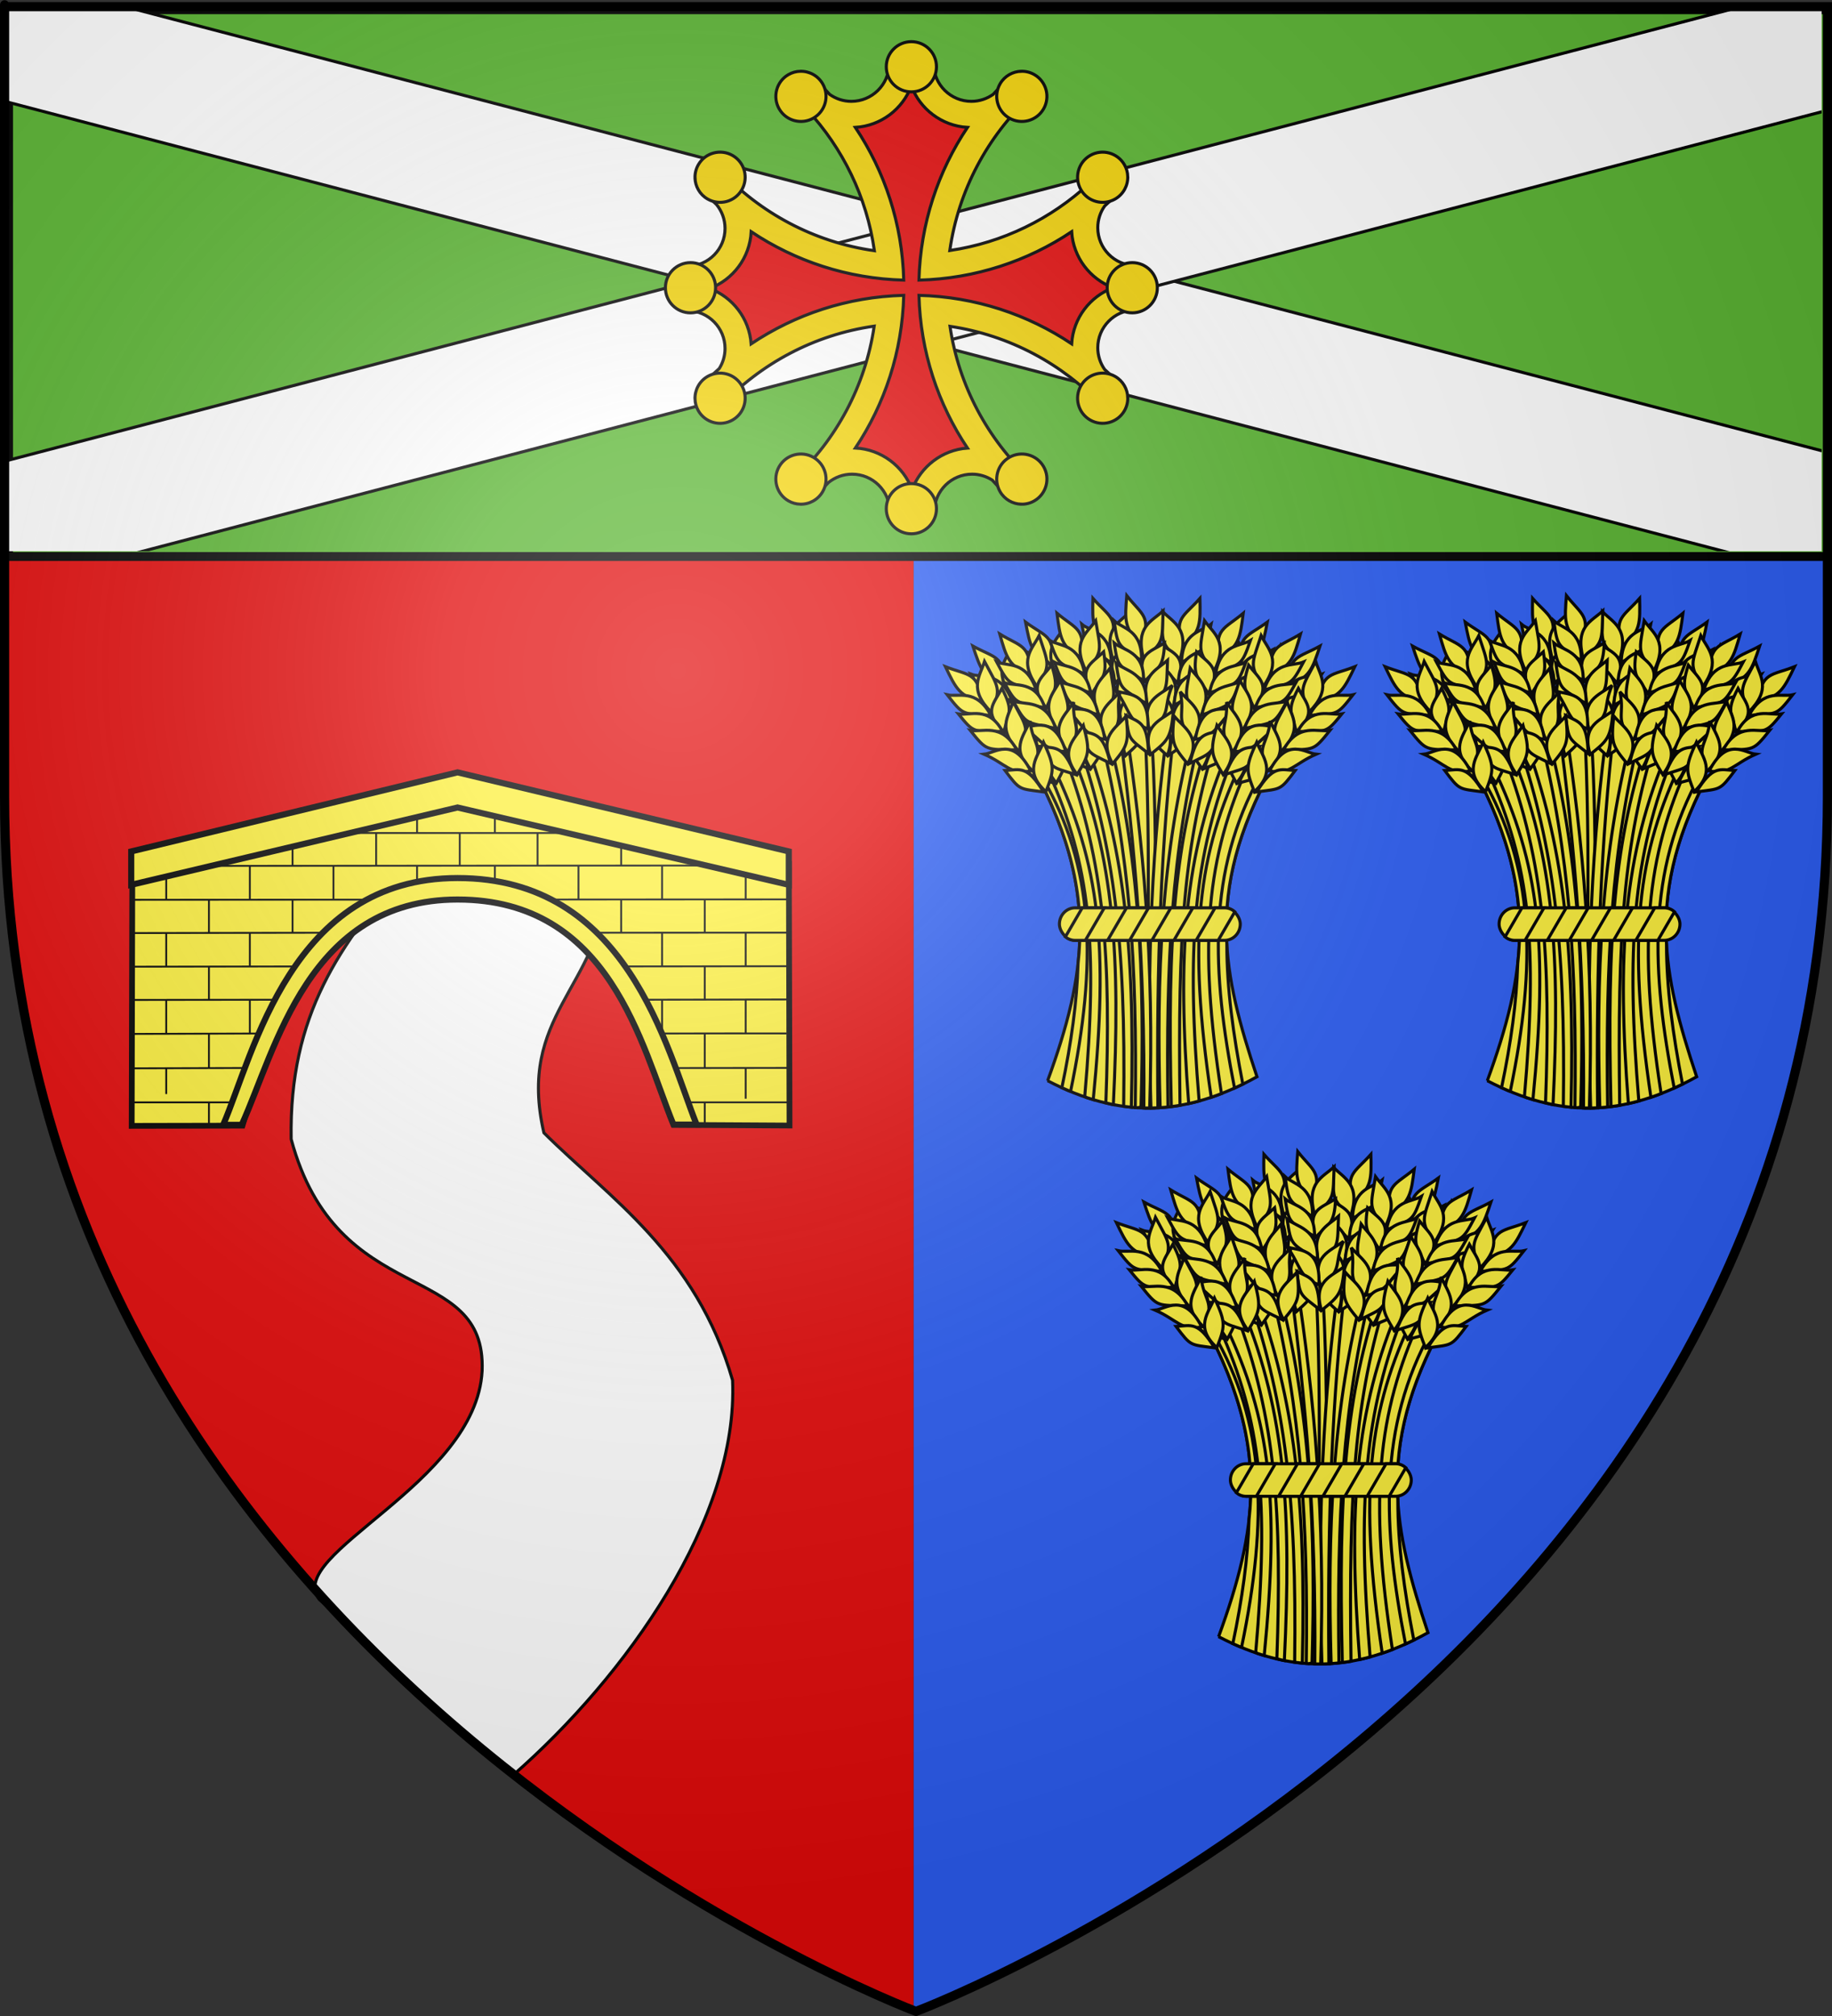 <?xml version="1.0" encoding="UTF-8" standalone="no"?>
<svg
   xmlns:dc="http://purl.org/dc/elements/1.1/"
   xmlns:cc="http://creativecommons.org/ns#"
   xmlns:rdf="http://www.w3.org/1999/02/22-rdf-syntax-ns#"
   xmlns:svg="http://www.w3.org/2000/svg"
   xmlns="http://www.w3.org/2000/svg"
   xmlns:xlink="http://www.w3.org/1999/xlink"
   xmlns:sodipodi="http://sodipodi.sourceforge.net/DTD/sodipodi-0.dtd"
   xmlns:inkscape="http://www.inkscape.org/namespaces/inkscape"
   height="660"
   width="600"
   version="1.0"
   id="svg2"
   sodipodi:version="0.32"
   inkscape:version="0.48.2 r9819"
   sodipodi:docname="Blason_ville_fr_Garanou (Ariège).svg"
   inkscape:export-filename="/Users/olivier/Desktop/Blason Rouge/Blason_Vide_3D.png"
   inkscape:export-xdpi="144"
   inkscape:export-ydpi="144">
  <rect width="100%" height="100%" fill="#333333" stroke="none"/>
  <sodipodi:namedview
     inkscape:window-height="712"
     inkscape:window-width="1024"
     inkscape:pageshadow="2"
     inkscape:pageopacity="0.0"
     guidetolerance="10.0"
     gridtolerance="10.0"
     objecttolerance="10.0"
     borderopacity="1.0"
     bordercolor="#666666"
     pagecolor="#ffffff"
     id="base"
     showgrid="true"
     height="660px"
     inkscape:zoom="0.97968464"
     inkscape:cx="269.2903"
     inkscape:cy="355.052"
     inkscape:window-x="-4"
     inkscape:window-y="-4"
     inkscape:current-layer="layer4"
     inkscape:snap-global="false">
    <inkscape:grid
       type="xygrid"
       id="grid3629" />
  </sodipodi:namedview>
  <desc
     id="desc4">Flag of Canton of Valais (Wallis)</desc>
  <defs
     id="defs6">
    <linearGradient
       id="linearGradient2893">
      <stop
         style="stop-color:white;stop-opacity:0.314;"
         offset="0"
         id="stop2895" />
      <stop
         id="stop2897"
         offset="0.19"
         style="stop-color:white;stop-opacity:0.251;" />
      <stop
         style="stop-color:#6b6b6b;stop-opacity:0.125;"
         offset="0.6"
         id="stop2901" />
      <stop
         style="stop-color:black;stop-opacity:0.125;"
         offset="1"
         id="stop2899" />
    </linearGradient>
    <radialGradient
       inkscape:collect="always"
       xlink:href="#linearGradient2893"
       id="radialGradient3163"
       gradientUnits="userSpaceOnUse"
       gradientTransform="matrix(1.353,0,0,1.349,-77.629,-85.747)"
       cx="221.445"
       cy="226.331"
       fx="221.445"
       fy="226.331"
       r="300" />
    <clipPath
       clipPathUnits="userSpaceOnUse"
       id="clipPath4843">
      <g
         style="display:inline"
         inkscape:label="chef"
         id="g4845"
         transform="translate(-1.399,-0.666)">
        <rect
           y="2.114"
           x="1.532"
           height="179.009"
           width="596.466"
           id="rect4847"
           style="fill:#ffffff;fill-opacity:1;fill-rule:nonzero;stroke:#000000;stroke-width:2.902;stroke-miterlimit:4;stroke-opacity:1;stroke-dasharray:none" />
      </g>
    </clipPath>
    <g
       id="s">
      <g
         id="c">
        <path
           id="t"
           d="M 0,0 L 0,1 L 0.5,1 L 0,0 z"
           transform="matrix(0.951,0.309,-0.309,0.951,0,-1)" />
        <use
           xlink:href="#t"
           transform="scale(-1,1)"
           id="use2144"
           x="0"
           y="0"
           width="810"
           height="540" />
      </g>
      <g
         id="a">
        <use
           xlink:href="#c"
           transform="matrix(0.309,0.951,-0.951,0.309,0,0)"
           id="use2147"
           x="0"
           y="0"
           width="810"
           height="540" />
        <use
           xlink:href="#c"
           transform="matrix(-0.809,0.588,-0.588,-0.809,0,0)"
           id="use2149"
           x="0"
           y="0"
           width="810"
           height="540" />
      </g>
      <use
         xlink:href="#a"
         transform="scale(-1,1)"
         id="use2151"
         x="0"
         y="0"
         width="810"
         height="540" />
    </g>
  </defs>
  <g
     inkscape:groupmode="layer"
     id="layer3"
     inkscape:label="Fond écu"
     style="display:inline"
     sodipodi:insensitive="true">
    <path
       inkscape:connector-curvature="0"
       style="fill:#2b5df2;fill-opacity:1;fill-rule:evenodd;stroke:none"
       d="m 300,658.5 c 0,0 298.5,-112.33 298.5,-397.781 l 0,-258.531 -298.5,0 0,656.312 z"
       id="path3010"
       transform="translate(-0.808,-0.305)" />
    <path
       inkscape:connector-curvature="0"
       style="fill:#e20909;fill-opacity:1;fill-rule:evenodd;stroke:none"
       d="m 300,658.5 0,-656.312 -298.5,0 0,258.531 C 1.5,546.17 300,658.5 300,658.5 z"
       id="path2855"
       transform="translate(-0.808,-0.305)" />
    <g
       style="fill:#5ab532;display:inline"
       inkscape:label="chef"
       id="layer5"
       transform="translate(1.274,1.074)">
      <rect
         y="2.114"
         x="1.532"
         height="179.009"
         width="596.466"
         id="rect2230"
         style="fill:#5ab532;fill-opacity:1;fill-rule:nonzero;stroke:#000000;stroke-width:2.902;stroke-miterlimit:4;stroke-opacity:1;stroke-dasharray:none" />
    </g>
    <g
       id="g4590">
      <g
         id="g4839"
         clip-path="url(#clipPath4843)">
        <rect
           style="fill:#ffffff;fill-rule:evenodd;stroke:#000000;stroke-width:1px;stroke-linecap:butt;stroke-linejoin:miter;stroke-opacity:1"
           id="rect4586"
           width="743.35"
           height="39.987"
           x="-21.532"
           y="-59.768"
           transform="matrix(0.967,0.253,-0.253,0.967,-50.65,39.967)" />
        <use
           x="0"
           y="0"
           xlink:href="#rect4586"
           id="use4588"
           transform="matrix(-1,0,0,1,588.287,6)"
           width="600"
           height="660" />
      </g>
    </g>
  </g>
  <g
     inkscape:groupmode="layer"
     id="layer4"
     inkscape:label="Meubles"
     sodipodi:insensitive="true">
    <path
       style="fill:none;stroke:#000000;stroke-width:1px;stroke-linecap:butt;stroke-linejoin:miter;stroke-opacity:1"
       d="M 221.182,615.665 z"
       id="path4456"
       inkscape:connector-curvature="0" />
    <g
       id="g4039">
      <path
         sodipodi:nodetypes="ccccccccccccccccc"
         inkscape:connector-curvature="0"
         id="path4037"
         d="m 296.154,23.462 c -6.09,9.543 -15.324,14.054 -20.785,17.308 7.952,14.756 15.905,30.769 16.939,46.154 C 274.692,85.224 257.704,77.235 241.346,66.731 241.89,80.132 236.145,87.873 227.885,97.5 c 8.902,4.203 13.401,10.293 15.385,18.269 16.975,-7.952 32.063,-12.76 49.038,-14.423 -3.586,20.428 -9.688,33.938 -20.192,48.077 10.849,-0.224 18.553,4.584 25,14.423 8.025,-7.644 16.05,-14.03 25.962,-15.385 -10.813,-14.768 -16.594,-30.164 -19.231,-48.077 18.245,2.945 34.603,8.406 50.962,18.269 1.343,-10.22 3.943,-19.182 13.462,-25 -7.952,-6.434 -13.389,-12.869 -14.423,-23.077 -15.409,9.543 -32.704,14.683 -50,17.308 4.215,-19.799 10.317,-33.938 20.192,-48.077 -12.44,-2.304 -19.848,-7.753 -27.885,-16.346 z"
         style="fill:#e20909;stroke:#000000;stroke-width:1px;stroke-linecap:butt;stroke-linejoin:miter;stroke-opacity:1" />
      <g
         style="stroke-width:2.36;stroke-miterlimit:4;stroke-dasharray:none"
         id="g3277"
         transform="matrix(0.424,0,0,0.424,171.286,-75.401)">
        <path
           inkscape:connector-curvature="0"
           id="path14367"
           style="fill:#f2d207;fill-opacity:1;fill-rule:evenodd;stroke:#000000;stroke-width:2.36;stroke-linecap:butt;stroke-linejoin:miter;stroke-miterlimit:4;stroke-opacity:1;stroke-dasharray:none"
           d="m 299.981,226.615 c -5.787,0 -11.472,0.322 -17.113,0.877 -0.35,15.831 -13.319,28.586 -29.233,28.586 -6.232,-10e-5 -11.995,-2 -16.732,-5.336 -2.69,-2.991 -5.462,-5.919 -8.309,-8.766 -6.686,3.029 -13.16,6.471 -19.362,10.291 2.21,2.065 4.367,4.17 6.479,6.327 1.141,1.363 2.381,2.617 3.659,3.85 0.083,0.08 0.145,0.187 0.229,0.267 27.296,29.462 45.928,67.02 51.835,108.704 -46.755,-6.623 -88.35,-29.26 -119.107,-62.166 -3.818,6.198 -7.301,12.643 -10.329,19.324 2.44,2.438 4.924,4.84 7.47,7.166 4.117,5.038 6.594,11.484 6.594,18.486 -1.2e-4,15.94 -12.795,28.887 -28.662,29.196 -0.518,5.456 -0.762,10.989 -0.762,16.58 0,5.969 0.287,11.872 0.877,17.685 15.813,0.37 28.547,13.333 28.548,29.234 -1.2e-4,5.686 -1.638,10.991 -4.459,15.475 -3.286,2.926 -6.488,5.931 -9.605,9.033 3.132,6.912 6.733,13.579 10.71,19.972 30.69,-32.653 72.068,-55.124 118.573,-61.746 -6.818,46.338 -29.365,87.555 -62.05,118.08 6.212,3.826 12.703,7.259 19.4,10.291 2.486,-2.474 4.916,-4.992 7.28,-7.585 5.016,-4.046 11.362,-6.479 18.295,-6.48 15.927,1.2e-4 28.867,12.775 29.195,28.624 5.468,0.521 10.976,0.8 16.58,0.8 5.968,0 11.871,-0.325 17.685,-0.915 0,-3.7e-4 0.038,3.6e-4 0.038,0 0.391,-15.795 13.307,-28.51 29.195,-28.51 5.707,1.2e-4 11.018,1.695 15.513,4.536 2.909,3.265 5.908,6.441 8.995,9.529 6.923,-3.136 13.608,-6.727 20.01,-10.71 -32.402,-30.454 -54.779,-71.446 -61.592,-117.509 46.049,6.818 87.061,29.163 117.506,61.556 3.978,-6.399 7.54,-13.092 10.672,-20.01 -2.833,-2.836 -5.744,-5.587 -8.728,-8.271 -3.325,-4.744 -5.298,-10.512 -5.298,-16.732 1.2e-4,-15.902 12.734,-28.827 28.547,-29.196 0.555,-5.642 0.839,-11.365 0.839,-17.152 0,-5.774 -0.286,-11.484 -0.839,-17.114 -15.813,-0.37 -28.547,-13.333 -28.547,-29.234 1.2e-4,-6.251 1.981,-12.025 5.336,-16.771 2.964,-2.668 5.874,-5.414 8.69,-8.233 -3.032,-6.698 -6.465,-13.189 -10.291,-19.401 -2.155,2.312 -4.369,4.578 -6.632,6.784 -1.339,1.144 -2.64,2.343 -3.85,3.621 -29.185,27.014 -66.347,45.538 -107.558,51.608 6.627,-46.505 29.12,-87.897 61.783,-118.576 -6.401,-3.984 -13.089,-7.574 -20.01,-10.71 -2.816,2.826 -5.561,5.724 -8.233,8.69 -4.77,3.385 -10.603,5.412 -16.885,5.412 -15.914,-2.1e-4 -28.846,-12.755 -29.195,-28.586 -5.642,-0.555 -11.365,-0.877 -17.151,-0.877 z m 0,17.571 c 6.69,17.873 23.441,30.808 43.336,32.017 -22.675,33.927 -36.339,74.359 -37.466,117.928 43.565,-1.12 84.04,-14.731 117.963,-37.391 1.231,19.864 14.206,36.564 32.054,43.261 -17.866,6.688 -30.838,23.412 -32.054,43.299 -33.923,-22.659 -74.398,-36.309 -117.963,-37.429 1.126,43.557 14.802,84.006 37.466,117.928 -19.645,1.415 -36.123,14.355 -42.764,32.055 -6.745,-18.019 -23.683,-31.07 -43.793,-32.093 22.635,-33.911 36.226,-74.347 37.352,-117.89 -43.558,1.127 -83.966,14.802 -117.887,37.467 -1.415,-19.646 -14.355,-36.124 -32.054,-42.765 18.027,-6.748 31.08,-23.709 32.092,-43.832 33.912,22.647 74.31,36.264 117.849,37.391 -1.127,-43.571 -14.727,-84.001 -37.39,-117.928 19.873,-1.223 36.561,-14.162 43.26,-32.017 z" />
        <path
           inkscape:connector-curvature="0"
           id="path14388"
           style="fill:#f2d207;fill-opacity:1;fill-rule:evenodd;stroke:#000000;stroke-width:2.36;stroke-linecap:butt;stroke-linejoin:miter;stroke-miterlimit:4;stroke-opacity:1;stroke-dasharray:none"
           d="m 300,210 c -10.7,0 -19.383,8.684 -19.383,19.384 0,10.7 8.684,19.384 19.383,19.384 10.7,0 19.383,-8.684 19.383,-19.384 0,-10.7 -8.684,-19.384 -19.383,-19.384 z m -85.834,22.862 c -3.125,0.081 -6.268,0.919 -9.164,2.591 -9.266,5.35 -12.451,17.218 -7.101,26.485 5.35,9.266 17.218,12.427 26.484,7.077 9.266,-5.35 12.451,-17.194 7.101,-26.461 -3.678,-6.371 -10.446,-9.869 -17.32,-9.692 z m 170.733,0 c -6.546,0.148 -12.874,3.611 -16.385,9.692 -5.35,9.266 -2.165,21.111 7.101,26.461 9.266,5.35 21.134,2.189 26.484,-7.077 5.35,-9.266 2.165,-21.135 -7.101,-26.485 -3.185,-1.839 -6.671,-2.668 -10.1,-2.591 z" />
        <use
           style="stroke-width:2.36;stroke-miterlimit:4;stroke-dasharray:none"
           xlink:href="#path14388"
           height="660"
           width="600"
           y="0"
           x="0"
           id="use2211"
           transform="matrix(1,0,0,-1,0,800)" />
        <use
           style="stroke-width:2.36;stroke-miterlimit:4;stroke-dasharray:none"
           xlink:href="#path14388"
           height="660"
           width="600"
           y="0"
           x="0"
           id="use2213"
           transform="matrix(0,-1,1,0,-99.998,700.003)" />
        <use
           style="stroke-width:2.36;stroke-miterlimit:4;stroke-dasharray:none"
           xlink:href="#path14388"
           height="660"
           width="600"
           y="0"
           x="0"
           id="use2215"
           transform="matrix(0,1,-1,0,699.998,99.997)" />
      </g>
    </g>
    <g
       id="Garb"
       style="fill:#fcef3c;stroke:#000000;stroke-width:3.074;stroke-miterlimit:4;stroke-dasharray:none"
       transform="matrix(0.325,0,0,0.326,311.866,286.611)">
      <path
         id="path6015"
         d="m 268.434,764.419 c 39.601,-107.754 49.777,-188.741 -7.924,-302.027 94.679,-92.741 164.591,-62.903 227.822,0 -59.543,114.515 -43.534,194.793 -8.915,298.065 -74.35,41.017 -139.273,41.348 -210.983,3.962 z"
         inkscape:connector-curvature="0"
         style="stroke-width:3.074;stroke-miterlimit:4;stroke-dasharray:none" />
      <path
         id="path7531"
         d="m 372.062,403.562 c -1.957,0.067 -3.927,0.197 -5.906,0.375 7.145,129.791 2.034,258.815 1.344,387.906 2.634,0.038 5.268,0.015 7.906,-0.062 -0.948,-129.808 6.078,-255.721 -2.938,-388.219 -0.135,0.004 -0.271,-0.005 -0.406,0 z"
         inkscape:connector-curvature="0"
         style="stroke-width:3.074;stroke-miterlimit:4;stroke-dasharray:none" />
      <path
         id="path7559"
         d="m 390.094,404.5 c -16.329,118.626 -22.123,238.3 -17.531,387.344 2.331,-0.032 4.665,-0.098 7,-0.219 -1.507,-147.134 3.152,-266.852 17.125,-386 -2.179,-0.437 -4.388,-0.822 -6.594,-1.125 z"
         inkscape:connector-curvature="0"
         style="stroke-width:3.074;stroke-miterlimit:4;stroke-dasharray:none" />
      <g
         id="g7546"
         style="stroke-width:3.074;stroke-miterlimit:4;stroke-dasharray:none">
        <path
           id="path5862"
           d="m 421.907,280.044 c -16.856,18.944 -26.106,18.989 -17.557,47.626 18.62,-13.124 18.096,-23.653 17.557,-47.626 z"
           inkscape:connector-curvature="0"
           style="stroke-width:3.074;stroke-miterlimit:4;stroke-dasharray:none" />
        <path
           id="path5864"
           d="m 384.454,293.317 c 11.097,11.385 27.244,17.038 17.112,48.582 -20.19,-16.909 -17.58,-18.726 -17.112,-48.582 z"
           inkscape:connector-curvature="0"
           style="stroke-width:3.074;stroke-miterlimit:4;stroke-dasharray:none" />
        <path
           id="path5866"
           d="m 381.165,325.375 c 14.633,10.239 28.014,12.167 18.107,39.709 -12.855,-15.021 -18.365,-13.577 -18.107,-39.709 z"
           inkscape:connector-curvature="0"
           style="stroke-width:3.074;stroke-miterlimit:4;stroke-dasharray:none" />
        <path
           id="path5868"
           d="m 377.226,342.515 c 11.109,11.162 27.262,16.716 17.168,47.593 -20.208,-16.581 -17.601,-18.358 -17.168,-47.593 z"
           inkscape:connector-curvature="0"
           style="stroke-width:3.074;stroke-miterlimit:4;stroke-dasharray:none" />
        <path
           id="path5870"
           d="m 370.864,367.456 c 12.965,10.929 31.702,16.481 20.356,46.284 -22.408,-18.308 -11.394,-22.957 -20.356,-46.284 z"
           inkscape:connector-curvature="0"
           style="stroke-width:3.074;stroke-miterlimit:4;stroke-dasharray:none" />
        <path
           id="path5872"
           d="m 368.459,392.601 c 12.196,10.55 31.293,16.469 20.564,45.304 -17.289,-15.431 -19.514,-17.853 -20.564,-45.304 z"
           inkscape:connector-curvature="0"
           style="stroke-width:3.074;stroke-miterlimit:4;stroke-dasharray:none" />
        <path
           id="path5874"
           d="m 433.147,305.974 c -8.759,7.488 -29.009,7.26 -29.759,38.508 24.924,-14.884 24.653,-12.162 29.759,-38.508 z"
           inkscape:connector-curvature="0"
           style="stroke-width:3.074;stroke-miterlimit:4;stroke-dasharray:none" />
        <path
           id="path5876"
           d="m 431.896,328.226 c -9.329,6.964 -31.026,6.598 -31.595,35.924 26.592,-13.785 26.322,-11.232 31.595,-35.924 z"
           inkscape:connector-curvature="0"
           style="stroke-width:3.074;stroke-miterlimit:4;stroke-dasharray:none" />
        <path
           id="path5878"
           d="m 428.779,348.388 c -9.66,7.536 -32.086,7.197 -32.75,38.836 27.521,-14.939 27.236,-12.184 32.75,-38.836 z"
           inkscape:connector-curvature="0"
           style="stroke-width:3.074;stroke-miterlimit:4;stroke-dasharray:none" />
        <path
           id="path5880"
           d="m 427.223,376.079 c -10.212,3.997 -34.005,-2.934 -34.092,36.28 20.374,-5.903 18.92,-17.767 34.092,-36.28 z"
           inkscape:connector-curvature="0"
           style="stroke-width:3.074;stroke-miterlimit:4;stroke-dasharray:none" />
        <path
           id="path5882"
           d="m 415.946,400.229 c -14.18,6.258 -22.189,5.276 -24.707,36.807 20.566,-14.325 20.325,-11.736 24.707,-36.807 z"
           inkscape:connector-curvature="0"
           style="stroke-width:3.074;stroke-miterlimit:4;stroke-dasharray:none" />
      </g>
      <path
         id="path7615"
         d="m 431.625,418.438 c -35.51,103.619 -42.716,201.159 -38.531,371.969 2.908,-0.366 5.831,-0.777 8.75,-1.281 -2.447,-169.428 3.698,-263.339 36.281,-367.062 -2.155,-1.273 -4.322,-2.468 -6.5,-3.625 z"
         inkscape:connector-curvature="0"
         style="stroke-width:3.074;stroke-miterlimit:4;stroke-dasharray:none" />
      <g
         id="g7602"
         style="stroke-width:3.074;stroke-miterlimit:4;stroke-dasharray:none">
        <path
           id="path5888"
           d="m 489.826,303.869 c -20.493,14.935 -29.542,13.015 -27.266,42.814 20.981,-8.872 22.704,-19.273 27.266,-42.814 z"
           inkscape:connector-curvature="0"
           style="stroke-width:3.074;stroke-miterlimit:4;stroke-dasharray:none" />
        <path
           id="path5890"
           d="m 450.409,308.89 c 8.427,13.481 23.006,22.433 6.41,51.107 -16.14,-20.809 -13.205,-22.031 -6.41,-51.107 z"
           inkscape:connector-curvature="0"
           style="stroke-width:3.074;stroke-miterlimit:4;stroke-dasharray:none" />
        <path
           id="path5892"
           d="m 440.39,339.519 c 12.127,13.111 24.793,17.835 9.266,42.647 -9.374,-17.407 -15.065,-17.165 -9.266,-42.647 z"
           inkscape:connector-curvature="0"
           style="stroke-width:3.074;stroke-miterlimit:4;stroke-dasharray:none" />
        <path
           id="path5894"
           d="m 432.902,355.433 c 8.487,13.265 23.093,22.122 6.675,50.152 -16.228,-20.493 -13.303,-21.675 -6.675,-50.152 z"
           inkscape:connector-curvature="0"
           style="stroke-width:3.074;stroke-miterlimit:4;stroke-dasharray:none" />
        <path
           id="path5896"
           d="m 421.392,378.455 c 10.349,13.432 27.481,22.834 10.068,49.55 -18.011,-22.647 -6.262,-24.852 -10.068,-49.55 z"
           inkscape:connector-curvature="0"
           style="stroke-width:3.074;stroke-miterlimit:4;stroke-dasharray:none" />
        <path
           id="path5898"
           d="m 413.704,402.516 c 9.679,12.898 27.085,22.736 10.48,48.636 -13.62,-18.75 -15.28,-21.588 -10.48,-48.636 z"
           inkscape:connector-curvature="0"
           style="stroke-width:3.074;stroke-miterlimit:4;stroke-dasharray:none" />
        <path
           id="path5900"
           d="m 495.305,331.593 c -10.149,5.459 -29.889,0.937 -37.254,31.314 27.515,-9.255 26.673,-6.652 37.254,-31.314 z"
           inkscape:connector-curvature="0"
           style="stroke-width:3.074;stroke-miterlimit:4;stroke-dasharray:none" />
        <path
           id="path5902"
           d="m 489.36,353.073 c -10.594,4.825 -31.719,-0.138 -38.501,28.399 28.912,-7.827 28.107,-5.389 38.501,-28.399 z"
           inkscape:connector-curvature="0"
           style="stroke-width:3.074;stroke-miterlimit:4;stroke-dasharray:none" />
        <path
           id="path5904"
           d="m 482.034,372.114 c -11.04,5.314 -32.883,0.222 -40.247,30.999 30.065,-8.757 29.202,-6.125 40.247,-30.999 z"
           inkscape:connector-curvature="0"
           style="stroke-width:3.074;stroke-miterlimit:4;stroke-dasharray:none" />
        <path
           id="path5906"
           d="m 474.636,398.844 c -10.828,1.738 -32.607,-10.085 -41.016,28.217 21.163,-1.444 22.26,-13.347 41.016,-28.217 z"
           inkscape:connector-curvature="0"
           style="stroke-width:3.074;stroke-miterlimit:4;stroke-dasharray:none" />
        <path
           id="path5908"
           d="m 458.489,420.05 c -15.185,3.106 -22.804,0.446 -31.957,30.724 23.138,-9.633 22.353,-7.154 31.957,-30.724 z"
           inkscape:connector-curvature="0"
           style="stroke-width:3.074;stroke-miterlimit:4;stroke-dasharray:none" />
      </g>
      <path
         id="path7671"
         d="m 465.438,441.5 c -46.326,94.552 -55.944,180.375 -32.125,339.562 3.412,-1.148 6.84,-2.386 10.281,-3.719 C 419.879,625.416 428.667,539.802 471.188,446.375 c -1.91,-1.664 -3.825,-3.285 -5.75,-4.875 z"
         inkscape:connector-curvature="0"
         style="stroke-width:3.074;stroke-miterlimit:4;stroke-dasharray:none" />
      <g
         id="g7658"
         style="stroke-width:3.074;stroke-miterlimit:4;stroke-dasharray:none">
        <path
           id="path5914"
           d="m 542.889,327.933 c -22.255,12.153 -30.979,9.078 -32.584,38.92 21.954,-6.079 25.01,-16.168 32.584,-38.92 z"
           inkscape:connector-curvature="0"
           style="stroke-width:3.074;stroke-miterlimit:4;stroke-dasharray:none" />
        <path
           id="path5916"
           d="m 503.154,327.804 c 6.609,14.459 19.906,25.225 -0.266,51.507 -13.308,-22.725 -10.239,-23.556 0.266,-51.507 z"
           inkscape:connector-curvature="0"
           style="stroke-width:3.074;stroke-miterlimit:4;stroke-dasharray:none" />
        <path
           id="path5918"
           d="m 489.25,356.877 c 10.326,14.572 22.273,20.898 3.661,43.489 -7.039,-18.475 -12.714,-18.973 -3.661,-43.489 z"
           inkscape:connector-curvature="0"
           style="stroke-width:3.074;stroke-miterlimit:4;stroke-dasharray:none" />
        <path
           id="path5920"
           d="m 479.763,371.686 c 6.697,14.253 20.031,24.927 0.12,50.595 -13.436,-22.423 -10.382,-23.216 -0.12,-50.595 z"
           inkscape:connector-curvature="0"
           style="stroke-width:3.074;stroke-miterlimit:4;stroke-dasharray:none" />
        <path
           id="path5922"
           d="m 465.367,393.022 c 8.521,14.66 24.291,26.203 3.562,50.437 -14.925,-24.79 -2.988,-25.454 -3.562,-50.437 z"
           inkscape:connector-curvature="0"
           style="stroke-width:3.074;stroke-miterlimit:4;stroke-dasharray:none" />
        <path
           id="path5924"
           d="m 454.626,415.884 c 7.926,14.044 23.91,26.054 4.089,49.584 -11.075,-20.356 -12.354,-23.386 -4.089,-49.584 z"
           inkscape:connector-curvature="0"
           style="stroke-width:3.074;stroke-miterlimit:4;stroke-dasharray:none" />
        <path
           id="path5926"
           d="m 544.73,356.134 c -10.771,4.097 -29.759,-2.944 -40.998,26.222 28.482,-5.611 27.31,-3.139 40.998,-26.222 z"
           inkscape:connector-curvature="0"
           style="stroke-width:3.074;stroke-miterlimit:4;stroke-dasharray:none" />
        <path
           id="path5928"
           d="m 536.052,376.662 c -11.13,3.412 -31.434,-4.247 -41.856,23.171 29.682,-4.014 28.568,-1.701 41.856,-23.171 z"
           inkscape:connector-curvature="0"
           style="stroke-width:3.074;stroke-miterlimit:4;stroke-dasharray:none" />
        <path
           id="path5930"
           d="m 526.32,394.593 c -11.635,3.839 -32.634,-4.04 -43.924,25.523 30.947,-4.787 29.749,-2.289 43.924,-25.523 z"
           inkscape:connector-curvature="0"
           style="stroke-width:3.074;stroke-miterlimit:4;stroke-dasharray:none" />
        <path
           id="path5932"
           d="m 515.521,420.139 c -10.961,0.32 -31.025,-14.226 -44.327,22.664 21.172,1.311 23.802,-10.35 44.327,-22.664 z"
           inkscape:connector-curvature="0"
           style="stroke-width:3.074;stroke-miterlimit:4;stroke-dasharray:none" />
        <path
           id="path5934"
           d="m 496.762,439.074 c -15.46,1.112 -22.669,-2.512 -35.669,26.324 24.192,-6.553 23.091,-4.198 35.669,-26.324 z"
           inkscape:connector-curvature="0"
           style="stroke-width:3.074;stroke-miterlimit:4;stroke-dasharray:none" />
      </g>
      <path
         id="path7503"
         d="m 347.031,407.344 c -2.134,0.569 -4.277,1.236 -6.438,1.938 15.829,117.993 26.173,237.207 24.781,382.5 1.981,0.051 3.955,0.076 5.938,0.062 4.555,-148.277 -6.275,-266.808 -24.281,-384.5 z"
         inkscape:connector-curvature="0"
         style="stroke-width:3.074;stroke-miterlimit:4;stroke-dasharray:none" />
      <g
         id="g7490"
         style="stroke-width:3.074;stroke-miterlimit:4;stroke-dasharray:none">
        <path
           id="path5741"
           d="m 314.098,280.044 c 16.856,18.944 26.106,18.989 17.557,47.626 C 313.035,314.546 313.56,304.017 314.098,280.044 z"
           inkscape:connector-curvature="0"
           style="stroke-width:3.074;stroke-miterlimit:4;stroke-dasharray:none" />
        <path
           id="path5743"
           d="m 351.551,293.317 c -11.097,11.385 -27.244,17.038 -17.112,48.582 20.19,-16.909 17.58,-18.726 17.112,-48.582 z"
           inkscape:connector-curvature="0"
           style="stroke-width:3.074;stroke-miterlimit:4;stroke-dasharray:none" />
        <path
           id="path5745"
           d="m 354.84,325.375 c -14.633,10.239 -28.014,12.167 -18.107,39.709 12.855,-15.021 18.365,-13.577 18.107,-39.709 z"
           inkscape:connector-curvature="0"
           style="stroke-width:3.074;stroke-miterlimit:4;stroke-dasharray:none" />
        <path
           id="path5747"
           d="m 358.78,342.515 c -11.109,11.162 -27.262,16.716 -17.168,47.593 20.208,-16.581 17.601,-18.358 17.168,-47.593 z"
           inkscape:connector-curvature="0"
           style="stroke-width:3.074;stroke-miterlimit:4;stroke-dasharray:none" />
        <path
           id="path5749"
           d="m 365.141,367.456 c -12.965,10.929 -31.702,16.481 -20.356,46.284 22.408,-18.308 11.394,-22.957 20.356,-46.284 z"
           inkscape:connector-curvature="0"
           style="stroke-width:3.074;stroke-miterlimit:4;stroke-dasharray:none" />
        <path
           id="path5751"
           d="m 367.546,392.601 c -12.196,10.55 -31.293,16.469 -20.564,45.304 17.289,-15.431 19.514,-17.853 20.564,-45.304 z"
           inkscape:connector-curvature="0"
           style="stroke-width:3.074;stroke-miterlimit:4;stroke-dasharray:none" />
        <path
           id="path5753"
           d="m 302.859,305.974 c 8.759,7.488 29.009,7.26 29.759,38.508 -24.924,-14.884 -24.653,-12.162 -29.759,-38.508 z"
           inkscape:connector-curvature="0"
           style="stroke-width:3.074;stroke-miterlimit:4;stroke-dasharray:none" />
        <path
           id="path5755"
           d="m 304.109,328.226 c 9.329,6.964 31.026,6.598 31.595,35.924 -26.592,-13.785 -26.322,-11.232 -31.595,-35.924 z"
           inkscape:connector-curvature="0"
           style="stroke-width:3.074;stroke-miterlimit:4;stroke-dasharray:none" />
        <path
           id="path5757"
           d="m 307.226,348.388 c 9.66,7.536 32.086,7.197 32.75,38.836 -27.521,-14.939 -27.236,-12.184 -32.75,-38.836 z"
           inkscape:connector-curvature="0"
           style="stroke-width:3.074;stroke-miterlimit:4;stroke-dasharray:none" />
        <path
           id="path5759"
           d="m 308.782,376.079 c 10.212,3.997 34.005,-2.934 34.092,36.28 -20.374,-5.903 -18.92,-17.767 -34.092,-36.28 z"
           inkscape:connector-curvature="0"
           style="stroke-width:3.074;stroke-miterlimit:4;stroke-dasharray:none" />
        <path
           id="path5761"
           d="m 320.06,400.229 c 14.18,6.258 22.189,5.276 24.707,36.807 -20.566,-14.325 -20.325,-11.736 -24.707,-36.807 z"
           inkscape:connector-curvature="0"
           style="stroke-width:3.074;stroke-miterlimit:4;stroke-dasharray:none" />
      </g>
      <path
         id="path7447"
         d="m 307.531,424.781 c -2.114,1.293 -4.235,2.672 -6.375,4.094 33.606,101.364 46.252,195.476 43.906,361.25 2.572,0.352 5.149,0.662 7.719,0.906 4.077,-167.719 -8.993,-264.827 -45.25,-366.25 z"
         inkscape:connector-curvature="0"
         style="stroke-width:3.074;stroke-miterlimit:4;stroke-dasharray:none" />
      <g
         id="g7434"
         style="stroke-width:3.074;stroke-miterlimit:4;stroke-dasharray:none">
        <path
           id="path5767"
           d="m 246.179,303.869 c 20.493,14.935 29.542,13.015 27.266,42.814 -20.981,-8.872 -22.704,-19.273 -27.266,-42.814 z"
           inkscape:connector-curvature="0"
           style="stroke-width:3.074;stroke-miterlimit:4;stroke-dasharray:none" />
        <path
           id="path5769"
           d="m 285.597,308.89 c -8.427,13.481 -23.006,22.433 -6.41,51.107 16.14,-20.809 13.205,-22.031 6.41,-51.107 z"
           inkscape:connector-curvature="0"
           style="stroke-width:3.074;stroke-miterlimit:4;stroke-dasharray:none" />
        <path
           id="path5771"
           d="m 295.616,339.519 c -12.127,13.111 -24.793,17.835 -9.266,42.647 9.374,-17.407 15.065,-17.165 9.266,-42.647 z"
           inkscape:connector-curvature="0"
           style="stroke-width:3.074;stroke-miterlimit:4;stroke-dasharray:none" />
        <path
           id="path5773"
           d="m 303.103,355.433 c -8.487,13.265 -23.093,22.122 -6.675,50.152 16.228,-20.493 13.303,-21.675 6.675,-50.152 z"
           inkscape:connector-curvature="0"
           style="stroke-width:3.074;stroke-miterlimit:4;stroke-dasharray:none" />
        <path
           id="path5775"
           d="m 314.614,378.455 c -10.349,13.432 -27.481,22.834 -10.068,49.55 18.011,-22.647 6.262,-24.852 10.068,-49.55 z"
           inkscape:connector-curvature="0"
           style="stroke-width:3.074;stroke-miterlimit:4;stroke-dasharray:none" />
        <path
           id="path5777"
           d="m 322.301,402.516 c -9.679,12.898 -27.085,22.736 -10.48,48.636 13.62,-18.75 15.28,-21.588 10.48,-48.636 z"
           inkscape:connector-curvature="0"
           style="stroke-width:3.074;stroke-miterlimit:4;stroke-dasharray:none" />
        <path
           id="path5779"
           d="m 240.7,331.593 c 10.149,5.459 29.889,0.937 37.254,31.314 -27.515,-9.255 -26.673,-6.652 -37.254,-31.314 z"
           inkscape:connector-curvature="0"
           style="stroke-width:3.074;stroke-miterlimit:4;stroke-dasharray:none" />
        <path
           id="path5781"
           d="m 246.645,353.073 c 10.594,4.825 31.719,-0.138 38.501,28.399 -28.912,-7.827 -28.107,-5.389 -38.501,-28.399 z"
           inkscape:connector-curvature="0"
           style="stroke-width:3.074;stroke-miterlimit:4;stroke-dasharray:none" />
        <path
           id="path5783"
           d="m 253.971,372.114 c 11.04,5.314 32.883,0.222 40.247,30.999 -30.065,-8.757 -29.202,-6.125 -40.247,-30.999 z"
           inkscape:connector-curvature="0"
           style="stroke-width:3.074;stroke-miterlimit:4;stroke-dasharray:none" />
        <path
           id="path5785"
           d="m 261.369,398.844 c 10.828,1.738 32.607,-10.085 41.016,28.217 -21.163,-1.444 -22.26,-13.347 -41.016,-28.217 z"
           inkscape:connector-curvature="0"
           style="stroke-width:3.074;stroke-miterlimit:4;stroke-dasharray:none" />
        <path
           id="path5787"
           d="m 277.516,420.05 c 15.185,3.106 22.804,0.446 31.957,30.724 -23.138,-9.633 -22.353,-7.154 -31.957,-30.724 z"
           inkscape:connector-curvature="0"
           style="stroke-width:3.074;stroke-miterlimit:4;stroke-dasharray:none" />
      </g>
      <path
         id="path7366"
         d="m 274.406,449.5 c -1.714,1.501 -3.425,3.042 -5.156,4.625 42.64,93.796 49.826,174.839 36.594,326.125 l 1.938,1.062 c 2.209,0.737 4.423,1.433 6.625,2.094 15.11,-153.514 7.068,-236.196 -40,-333.906 z"
         inkscape:connector-curvature="0"
         style="stroke-width:3.074;stroke-miterlimit:4;stroke-dasharray:none" />
      <g
         id="g7353"
         style="stroke-width:3.074;stroke-miterlimit:4;stroke-dasharray:none">
        <path
           id="path5793"
           d="m 193.116,327.933 c 22.255,12.153 30.979,9.078 32.584,38.92 -21.954,-6.079 -25.01,-16.168 -32.584,-38.92 z"
           inkscape:connector-curvature="0"
           style="stroke-width:3.074;stroke-miterlimit:4;stroke-dasharray:none" />
        <path
           id="path5795"
           d="m 232.852,327.804 c -6.609,14.459 -19.906,25.225 0.266,51.507 13.308,-22.725 10.239,-23.556 -0.266,-51.507 z"
           inkscape:connector-curvature="0"
           style="stroke-width:3.074;stroke-miterlimit:4;stroke-dasharray:none" />
        <path
           id="path5797"
           d="m 246.755,356.877 c -10.326,14.572 -22.273,20.898 -3.661,43.489 7.039,-18.475 12.714,-18.973 3.661,-43.489 z"
           inkscape:connector-curvature="0"
           style="stroke-width:3.074;stroke-miterlimit:4;stroke-dasharray:none" />
        <path
           id="path5799"
           d="m 256.242,371.686 c -6.697,14.253 -20.031,24.927 -0.12,50.595 13.436,-22.423 10.382,-23.216 0.12,-50.595 z"
           inkscape:connector-curvature="0"
           style="stroke-width:3.074;stroke-miterlimit:4;stroke-dasharray:none" />
        <path
           id="path5801"
           d="m 270.638,393.022 c -8.521,14.66 -24.291,26.203 -3.562,50.437 14.925,-24.79 2.988,-25.454 3.562,-50.437 z"
           inkscape:connector-curvature="0"
           style="stroke-width:3.074;stroke-miterlimit:4;stroke-dasharray:none" />
        <path
           id="path5803"
           d="m 281.379,415.884 c -7.926,14.044 -23.91,26.054 -4.089,49.584 11.075,-20.356 12.354,-23.386 4.089,-49.584 z"
           inkscape:connector-curvature="0"
           style="stroke-width:3.074;stroke-miterlimit:4;stroke-dasharray:none" />
        <path
           id="path5805"
           d="m 191.276,356.134 c 10.771,4.097 29.759,-2.944 40.998,26.222 -28.482,-5.611 -27.31,-3.139 -40.998,-26.222 z"
           inkscape:connector-curvature="0"
           style="stroke-width:3.074;stroke-miterlimit:4;stroke-dasharray:none" />
        <path
           id="path5807"
           d="m 199.954,376.662 c 11.13,3.412 31.434,-4.247 41.856,23.171 -29.682,-4.014 -28.568,-1.701 -41.856,-23.171 z"
           inkscape:connector-curvature="0"
           style="stroke-width:3.074;stroke-miterlimit:4;stroke-dasharray:none" />
        <path
           id="path5809"
           d="m 209.685,394.593 c 11.635,3.839 32.634,-4.04 43.924,25.523 -30.947,-4.787 -29.749,-2.289 -43.924,-25.523 z"
           inkscape:connector-curvature="0"
           style="stroke-width:3.074;stroke-miterlimit:4;stroke-dasharray:none" />
        <path
           id="path5811"
           d="m 220.485,420.139 c 10.961,0.32 31.025,-14.226 44.327,22.664 -21.172,1.311 -23.802,-10.35 -44.327,-22.664 z"
           inkscape:connector-curvature="0"
           style="stroke-width:3.074;stroke-miterlimit:4;stroke-dasharray:none" />
        <path
           id="path5813"
           d="m 239.243,439.074 c 15.46,1.112 22.669,-2.512 35.669,26.324 -24.192,-6.553 -23.091,-4.198 -35.669,-26.324 z"
           inkscape:connector-curvature="0"
           style="stroke-width:3.074;stroke-miterlimit:4;stroke-dasharray:none" />
      </g>
      <g
         id="g7518"
         style="stroke-width:3.074;stroke-miterlimit:4;stroke-dasharray:none">
        <path
           id="path1900"
           d="m 348.171,277.272 c 15.767,19.86 25,20.424 14.858,48.536 -17.855,-14.148 -16.74,-24.63 -14.858,-48.536 z"
           inkscape:connector-curvature="0"
           style="stroke-width:3.074;stroke-miterlimit:4;stroke-dasharray:none" />
        <path
           id="path2789"
           d="m 384.821,292.625 c -11.718,10.745 -28.157,15.483 -19.811,47.545 21.106,-15.75 18.603,-17.71 19.811,-47.545 z"
           inkscape:connector-curvature="0"
           style="stroke-width:3.074;stroke-miterlimit:4;stroke-dasharray:none" />
        <path
           id="path3677"
           d="m 386.307,324.818 c -15.185,9.402 -28.652,10.576 -20.306,38.631 13.677,-14.276 19.098,-12.525 20.306,-38.631 z"
           inkscape:connector-curvature="0"
           style="stroke-width:3.074;stroke-miterlimit:4;stroke-dasharray:none" />
        <path
           id="path3679"
           d="m 389.278,342.152 c -11.718,10.521 -28.157,15.16 -19.811,46.555 21.106,-15.422 18.603,-17.341 19.811,-46.555 z"
           inkscape:connector-curvature="0"
           style="stroke-width:3.074;stroke-miterlimit:4;stroke-dasharray:none" />
        <path
           id="path3681"
           d="m 394.231,367.41 c -13.557,10.185 -32.576,14.676 -22.92,45.069 23.4,-17.022 12.664,-22.282 22.92,-45.069 z"
           inkscape:connector-curvature="0"
           style="stroke-width:3.074;stroke-miterlimit:4;stroke-dasharray:none" />
        <path
           id="path3683"
           d="m 395.222,392.65 c -12.769,9.849 -32.168,14.688 -23.073,44.079 18.127,-14.437 20.485,-16.73 23.073,-44.079 z"
           inkscape:connector-curvature="0"
           style="stroke-width:3.074;stroke-miterlimit:4;stroke-dasharray:none" />
        <path
           id="path3685"
           d="m 335.495,302.531 c 8.325,7.968 28.556,8.876 27.552,40.116 -24.05,-16.259 -23.932,-13.526 -27.552,-40.116 z"
           inkscape:connector-curvature="0"
           style="stroke-width:3.074;stroke-miterlimit:4;stroke-dasharray:none" />
        <path
           id="path4592"
           d="m 335.495,324.818 c 8.923,7.476 30.607,8.328 29.53,37.64 -25.777,-15.255 -25.651,-12.691 -29.53,-37.64 z"
           inkscape:connector-curvature="0"
           style="stroke-width:3.074;stroke-miterlimit:4;stroke-dasharray:none" />
        <path
           id="path4594"
           d="m 337.476,345.123 c 9.222,8.066 31.632,8.986 30.52,40.612 -26.64,-16.46 -26.51,-13.693 -30.52,-40.612 z"
           inkscape:connector-curvature="0"
           style="stroke-width:3.074;stroke-miterlimit:4;stroke-dasharray:none" />
        <path
           id="path4596"
           d="m 337.476,372.858 c 9.972,4.563 34.116,-1.022 32.003,38.135 -20.011,-7.036 -17.894,-18.801 -32.003,-38.135 z"
           inkscape:connector-curvature="0"
           style="stroke-width:3.074;stroke-miterlimit:4;stroke-dasharray:none" />
        <path
           id="path4598"
           d="m 347.382,397.603 c 13.807,7.044 21.858,6.513 22.604,38.135 -19.73,-15.456 -19.634,-12.858 -22.604,-38.135 z"
           inkscape:connector-curvature="0"
           style="stroke-width:3.074;stroke-miterlimit:4;stroke-dasharray:none" />
      </g>
      <path
         id="path7475"
         d="m 328.531,413.812 c -2.295,0.992 -4.611,2.073 -6.938,3.219 29.831,119.487 37.112,230.228 35.156,374.344 0.825,0.06 1.644,0.107 2.469,0.156 l 3.344,-0.688 C 366.396,662.183 361.646,536.695 328.531,413.812 z"
         inkscape:connector-curvature="0"
         style="stroke-width:3.074;stroke-miterlimit:4;stroke-dasharray:none" />
      <g
         id="g7462"
         style="stroke-width:3.074;stroke-miterlimit:4;stroke-dasharray:none">
        <path
           id="path5503"
           d="m 277.865,294.972 c 19.495,16.215 28.648,14.879 24.471,44.471 -20.371,-10.196 -21.424,-20.686 -24.471,-44.471 z"
           inkscape:connector-curvature="0"
           style="stroke-width:3.074;stroke-miterlimit:4;stroke-dasharray:none" />
        <path
           id="path5505"
           d="m 316.88,302.504 c -9.272,12.914 -24.395,20.915 -9.667,50.592 17.439,-19.734 14.587,-21.141 9.667,-50.592 z"
           inkscape:connector-curvature="0"
           style="stroke-width:3.074;stroke-miterlimit:4;stroke-dasharray:none" />
        <path
           id="path5507"
           d="m 324.919,333.712 c -12.941,12.309 -25.883,16.213 -11.975,41.967 10.468,-16.772 16.132,-16.166 11.975,-41.967 z"
           inkscape:connector-curvature="0"
           style="stroke-width:3.074;stroke-miterlimit:4;stroke-dasharray:none" />
        <path
           id="path5509"
           d="m 331.373,350.072 c -9.318,12.695 -24.46,20.599 -9.869,49.623 17.506,-19.413 14.662,-20.78 9.869,-49.623 z"
           inkscape:connector-curvature="0"
           style="stroke-width:3.074;stroke-miterlimit:4;stroke-dasharray:none" />
        <path
           id="path5511"
           d="m 341.387,373.784 c -11.187,12.743 -28.886,21.029 -13.217,48.804 19.423,-21.448 7.839,-24.401 13.217,-48.804 z"
           inkscape:connector-curvature="0"
           style="stroke-width:3.074;stroke-miterlimit:4;stroke-dasharray:none" />
        <path
           id="path5513"
           d="m 347.519,398.287 c -10.484,12.253 -28.484,20.957 -13.57,47.866 14.791,-17.84 16.63,-20.566 13.57,-47.866 z"
           inkscape:connector-curvature="0"
           style="stroke-width:3.074;stroke-miterlimit:4;stroke-dasharray:none" />
        <path
           id="path5515"
           d="m 270.623,322.289 c 9.779,6.097 29.768,2.848 35.175,33.633 -26.867,-10.996 -26.193,-8.345 -35.175,-33.633 z"
           inkscape:connector-curvature="0"
           style="stroke-width:3.074;stroke-miterlimit:4;stroke-dasharray:none" />
        <path
           id="path5517"
           d="m 275.181,344.105 c 10.264,5.493 31.663,1.892 36.605,30.804 -28.352,-9.66 -27.704,-7.176 -36.605,-30.804 z"
           inkscape:connector-curvature="0"
           style="stroke-width:3.074;stroke-miterlimit:4;stroke-dasharray:none" />
        <path
           id="path5519"
           d="m 281.274,363.576 c 10.677,6.01 32.801,2.326 38.181,33.511 -29.444,-10.663 -28.75,-7.981 -38.181,-33.511 z"
           inkscape:connector-curvature="0"
           style="stroke-width:3.074;stroke-miterlimit:4;stroke-dasharray:none" />
        <path
           id="path5521"
           d="m 286.947,390.725 c 10.694,2.427 33.186,-7.979 39.127,30.783 -21.027,-2.795 -21.361,-14.743 -39.127,-30.783 z"
           inkscape:connector-curvature="0"
           style="stroke-width:3.074;stroke-miterlimit:4;stroke-dasharray:none" />
        <path
           id="path5523"
           d="m 301.704,412.92 c 14.956,4.071 22.728,1.904 29.926,32.706 -22.475,-11.094 -21.849,-8.57 -29.926,-32.706 z"
           inkscape:connector-curvature="0"
           style="stroke-width:3.074;stroke-miterlimit:4;stroke-dasharray:none" />
      </g>
      <path
         id="path7338"
         d="m 263.188,459.812 c -0.892,0.856 -1.791,1.716 -2.688,2.594 35.143,68.997 45.121,125.996 38.594,184.375 -0.003,0.031 0.003,0.063 0,0.094 -1.104,38.182 -6.75,79.313 -16.312,124.562 2.477,1.129 4.942,2.182 7.406,3.219 L 291.594,775 C 318.536,645.47 315.585,550.288 263.188,459.812 z"
         inkscape:connector-curvature="0"
         style="stroke-width:3.074;stroke-miterlimit:4;stroke-dasharray:none" />
      <path
         id="path7394"
         d="m 292.688,434.812 c -2.164,1.586 -4.34,3.218 -6.531,4.938 40.271,105.552 46.146,203.612 40.969,346.875 l 5.281,1.344 c 0.762,0.156 1.52,0.291 2.281,0.438 7.042,-145.88 1.743,-247.595 -42,-353.594 z"
         inkscape:connector-curvature="0"
         style="stroke-width:3.074;stroke-miterlimit:4;stroke-dasharray:none" />
      <g
         id="g7381"
         style="stroke-width:3.074;stroke-miterlimit:4;stroke-dasharray:none">
        <path
           id="path5529"
           d="m 220.17,315.789 c 21.698,13.123 30.549,10.435 30.837,40.319 -21.665,-7.041 -24.273,-17.255 -30.837,-40.319 z"
           inkscape:connector-curvature="0"
           style="stroke-width:3.074;stroke-miterlimit:4;stroke-dasharray:none" />
        <path
           id="path5531"
           d="m 259.873,317.412 c -7.24,14.154 -20.999,24.322 -2.005,51.469 14.297,-22.116 11.267,-23.082 2.005,-51.469 z"
           inkscape:connector-curvature="0"
           style="stroke-width:3.074;stroke-miterlimit:4;stroke-dasharray:none" />
        <path
           id="path5533"
           d="m 272.481,347.07 c -10.958,14.103 -23.172,19.895 -5.575,43.285 7.847,-18.147 13.538,-18.394 5.575,-43.285 z"
           inkscape:connector-curvature="0"
           style="stroke-width:3.074;stroke-miterlimit:4;stroke-dasharray:none" />
        <path
           id="path5535"
           d="m 281.305,362.283 c -7.318,13.944 -21.111,24.02 -2.35,50.54 14.411,-21.809 11.396,-22.736 2.35,-50.54 z"
           inkscape:connector-curvature="0"
           style="stroke-width:3.074;stroke-miterlimit:4;stroke-dasharray:none" />
        <path
           id="path5537"
           d="m 294.747,384.234 c -9.16,14.27 -25.422,25.106 -5.783,50.231 16.004,-24.108 4.108,-25.298 5.783,-50.231 z"
           inkscape:connector-curvature="0"
           style="stroke-width:3.074;stroke-miterlimit:4;stroke-dasharray:none" />
        <path
           id="path5539"
           d="m 304.469,407.547 c -8.538,13.681 -25.036,24.975 -6.271,49.356 11.962,-19.848 13.373,-22.818 6.271,-49.356 z"
           inkscape:connector-curvature="0"
           style="stroke-width:3.074;stroke-miterlimit:4;stroke-dasharray:none" />
        <path
           id="path5541"
           d="m 217.088,343.881 c 10.58,4.568 29.859,-1.629 39.802,28.004 -28.207,-6.862 -27.145,-4.34 -39.802,-28.004 z"
           inkscape:connector-curvature="0"
           style="stroke-width:3.074;stroke-miterlimit:4;stroke-dasharray:none" />
        <path
           id="path5543"
           d="m 224.853,364.772 c 10.969,3.899 31.591,-2.857 40.794,24.994 -29.476,-5.319 -28.465,-2.959 -40.794,-24.994 z"
           inkscape:connector-curvature="0"
           style="stroke-width:3.074;stroke-miterlimit:4;stroke-dasharray:none" />
        <path
           id="path5545"
           d="m 233.784,383.115 c 11.455,4.348 32.781,-2.598 42.756,27.435 -30.705,-6.147 -29.62,-3.599 -42.756,-27.435 z"
           inkscape:connector-curvature="0"
           style="stroke-width:3.074;stroke-miterlimit:4;stroke-dasharray:none" />
        <path
           id="path5547"
           d="m 243.447,409.113 c 10.937,0.803 31.622,-12.844 43.284,24.597 -21.209,0.376 -23.323,-11.389 -43.284,-24.597 z"
           inkscape:connector-curvature="0"
           style="stroke-width:3.074;stroke-miterlimit:4;stroke-dasharray:none" />
        <path
           id="path5549"
           d="m 261.352,428.856 c 15.396,1.792 22.758,-1.51 34.474,27.871 -23.879,-7.614 -22.884,-5.212 -34.474,-27.871 z"
           inkscape:connector-curvature="0"
           style="stroke-width:3.074;stroke-miterlimit:4;stroke-dasharray:none" />
      </g>
      <g
         id="g7325"
         style="stroke-width:3.074;stroke-miterlimit:4;stroke-dasharray:none">
        <path
           id="path5555"
           d="m 165.447,348.63 c 23.638,9.178 31.892,5.001 37.337,34.387 -22.555,-3.193 -26.888,-12.804 -37.337,-34.387 z"
           inkscape:connector-curvature="0"
           style="stroke-width:3.074;stroke-miterlimit:4;stroke-dasharray:none" />
        <path
           id="path5557"
           d="m 204.833,343.371 c -4.687,15.192 -16.482,27.584 6.915,51.041 10.262,-24.253 7.111,-24.681 -6.915,-51.041 z"
           inkscape:connector-curvature="0"
           style="stroke-width:3.074;stroke-miterlimit:4;stroke-dasharray:none" />
        <path
           id="path5559"
           d="m 222.374,370.406 c -8.358,15.783 -19.388,23.599 1.985,43.597 4.595,-19.229 10.158,-20.456 -1.985,-43.597 z"
           inkscape:connector-curvature="0"
           style="stroke-width:3.074;stroke-miterlimit:4;stroke-dasharray:none" />
        <path
           id="path5561"
           d="m 233.694,383.866 c -4.8,14.998 -16.645,27.305 6.414,50.186 10.428,-23.97 7.298,-24.363 -6.414,-50.186 z"
           inkscape:connector-curvature="0"
           style="stroke-width:3.074;stroke-miterlimit:4;stroke-dasharray:none" />
        <path
           id="path5563"
           d="m 250.725,403.165 c -6.557,15.638 -20.704,29.12 2.98,50.475 11.599,-26.509 -0.323,-25.627 -2.98,-50.475 z"
           inkscape:connector-curvature="0"
           style="stroke-width:3.074;stroke-miterlimit:4;stroke-dasharray:none" />
        <path
           id="path5565"
           d="m 264.327,424.449 c -6.046,14.95 -20.346,28.923 2.348,49.697 8.354,-21.616 9.231,-24.785 -2.348,-49.697 z"
           inkscape:connector-curvature="0"
           style="stroke-width:3.074;stroke-miterlimit:4;stroke-dasharray:none" />
        <path
           id="path5567"
           d="m 167.263,376.832 c 11.21,2.672 29.129,-6.761 44.041,20.709 -28.968,-1.887 -27.487,0.413 -44.041,-20.709 z"
           inkscape:connector-curvature="0"
           style="stroke-width:3.074;stroke-miterlimit:4;stroke-dasharray:none" />
        <path
           id="path5569"
           d="m 178.519,396.068 c 11.477,1.946 30.622,-8.27 44.497,17.573 -29.952,-0.148 -28.548,2.002 -44.497,-17.573 z"
           inkscape:connector-curvature="0"
           style="stroke-width:3.074;stroke-miterlimit:4;stroke-dasharray:none" />
        <path
           id="path5571"
           d="m 190.485,412.593 c 12.033,2.304 31.839,-8.22 46.852,19.638 -31.306,-0.751 -29.796,1.571 -46.852,-19.638 z"
           inkscape:connector-curvature="0"
           style="stroke-width:3.074;stroke-miterlimit:4;stroke-dasharray:none" />
        <path
           id="path5573"
           d="m 204.492,436.531 c 10.911,-1.098 28.929,-18.112 46.882,16.751 -20.825,4.034 -24.939,-7.19 -46.882,-16.751 z"
           inkscape:connector-curvature="0"
           style="stroke-width:3.074;stroke-miterlimit:4;stroke-dasharray:none" />
        <path
           id="path5575"
           d="m 225.539,452.885 c 15.474,-0.894 22.155,-5.418 38.769,21.498 -24.835,-3.375 -23.44,-1.181 -38.769,-21.498 z"
           inkscape:connector-curvature="0"
           style="stroke-width:3.074;stroke-miterlimit:4;stroke-dasharray:none" />
      </g>
      <path
         id="path7587"
         d="m 415.781,411.156 c -33.46,123.816 -37.733,251.155 -33.938,380.344 2.617,-0.168 5.22,-0.406 7.844,-0.688 -1.995,-145.468 3.366,-256.226 33.125,-376.688 -2.334,-1.049 -4.668,-2.064 -7.031,-2.969 z"
         inkscape:connector-curvature="0"
         style="stroke-width:3.074;stroke-miterlimit:4;stroke-dasharray:none" />
      <g
         id="g7574"
         style="stroke-width:3.074;stroke-miterlimit:4;stroke-dasharray:none">
        <path
           id="path5581"
           d="m 465.587,294.972 c -19.495,16.215 -28.648,14.879 -24.471,44.471 20.371,-10.196 21.424,-20.686 24.471,-44.471 z"
           inkscape:connector-curvature="0"
           style="stroke-width:3.074;stroke-miterlimit:4;stroke-dasharray:none" />
        <path
           id="path5583"
           d="m 426.572,302.504 c 9.272,12.914 24.395,20.915 9.667,50.592 -17.439,-19.734 -14.587,-21.141 -9.667,-50.592 z"
           inkscape:connector-curvature="0"
           style="stroke-width:3.074;stroke-miterlimit:4;stroke-dasharray:none" />
        <path
           id="path5585"
           d="m 418.533,333.712 c 12.941,12.309 25.883,16.213 11.975,41.967 -10.468,-16.772 -16.132,-16.166 -11.975,-41.967 z"
           inkscape:connector-curvature="0"
           style="stroke-width:3.074;stroke-miterlimit:4;stroke-dasharray:none" />
        <path
           id="path5587"
           d="m 412.079,350.072 c 9.318,12.695 24.46,20.599 9.869,49.623 -17.506,-19.413 -14.662,-20.78 -9.869,-49.623 z"
           inkscape:connector-curvature="0"
           style="stroke-width:3.074;stroke-miterlimit:4;stroke-dasharray:none" />
        <path
           id="path5589"
           d="m 402.065,373.784 c 11.187,12.743 28.886,21.029 13.217,48.804 -19.423,-21.448 -7.839,-24.401 -13.217,-48.804 z"
           inkscape:connector-curvature="0"
           style="stroke-width:3.074;stroke-miterlimit:4;stroke-dasharray:none" />
        <path
           id="path5591"
           d="m 395.932,398.287 c 10.484,12.253 28.484,20.957 13.57,47.866 -14.791,-17.84 -16.63,-20.566 -13.57,-47.866 z"
           inkscape:connector-curvature="0"
           style="stroke-width:3.074;stroke-miterlimit:4;stroke-dasharray:none" />
        <path
           id="path5593"
           d="m 472.829,322.289 c -9.779,6.097 -29.768,2.848 -35.175,33.633 26.867,-10.996 26.193,-8.345 35.175,-33.633 z"
           inkscape:connector-curvature="0"
           style="stroke-width:3.074;stroke-miterlimit:4;stroke-dasharray:none" />
        <path
           id="path5595"
           d="m 468.27,344.105 c -10.264,5.493 -31.663,1.892 -36.605,30.804 28.352,-9.66 27.704,-7.176 36.605,-30.804 z"
           inkscape:connector-curvature="0"
           style="stroke-width:3.074;stroke-miterlimit:4;stroke-dasharray:none" />
        <path
           id="path5597"
           d="m 462.178,363.576 c -10.677,6.01 -32.801,2.326 -38.181,33.511 29.444,-10.663 28.75,-7.981 38.181,-33.511 z"
           inkscape:connector-curvature="0"
           style="stroke-width:3.074;stroke-miterlimit:4;stroke-dasharray:none" />
        <path
           id="path5599"
           d="m 456.505,390.725 c -10.694,2.427 -33.186,-7.979 -39.127,30.783 21.027,-2.795 21.361,-14.743 39.127,-30.783 z"
           inkscape:connector-curvature="0"
           style="stroke-width:3.074;stroke-miterlimit:4;stroke-dasharray:none" />
        <path
           id="path5601"
           d="m 441.748,412.92 c -14.956,4.071 -22.728,1.904 -29.926,32.706 22.475,-11.094 21.849,-8.57 29.926,-32.706 z"
           inkscape:connector-curvature="0"
           style="stroke-width:3.074;stroke-miterlimit:4;stroke-dasharray:none" />
      </g>
      <path
         id="path7643"
         d="m 451.312,430.656 c -46.287,106.559 -52.148,208.668 -40.719,356.719 3.492,-0.766 7.016,-1.629 10.531,-2.594 C 408.516,635.035 414.154,538.9 457.031,434.844 c -1.901,-1.439 -3.801,-2.83 -5.719,-4.188 z"
         inkscape:connector-curvature="0"
         style="stroke-width:3.074;stroke-miterlimit:4;stroke-dasharray:none" />
      <g
         id="g7630"
         style="stroke-width:3.074;stroke-miterlimit:4;stroke-dasharray:none">
        <path
           id="path5607"
           d="m 523.282,315.789 c -21.698,13.123 -30.549,10.435 -30.837,40.319 21.665,-7.041 24.273,-17.255 30.837,-40.319 z"
           inkscape:connector-curvature="0"
           style="stroke-width:3.074;stroke-miterlimit:4;stroke-dasharray:none" />
        <path
           id="path5609"
           d="m 483.579,317.412 c 7.24,14.154 20.999,24.322 2.005,51.469 -14.297,-22.116 -11.267,-23.082 -2.005,-51.469 z"
           inkscape:connector-curvature="0"
           style="stroke-width:3.074;stroke-miterlimit:4;stroke-dasharray:none" />
        <path
           id="path5611"
           d="m 470.971,347.07 c 10.958,14.103 23.172,19.895 5.575,43.285 -7.847,-18.147 -13.538,-18.394 -5.575,-43.285 z"
           inkscape:connector-curvature="0"
           style="stroke-width:3.074;stroke-miterlimit:4;stroke-dasharray:none" />
        <path
           id="path5613"
           d="m 462.146,362.283 c 7.318,13.944 21.111,24.02 2.35,50.54 -14.411,-21.809 -11.396,-22.736 -2.35,-50.54 z"
           inkscape:connector-curvature="0"
           style="stroke-width:3.074;stroke-miterlimit:4;stroke-dasharray:none" />
        <path
           id="path5615"
           d="m 448.705,384.234 c 9.16,14.27 25.422,25.106 5.783,50.231 -16.004,-24.108 -4.108,-25.298 -5.783,-50.231 z"
           inkscape:connector-curvature="0"
           style="stroke-width:3.074;stroke-miterlimit:4;stroke-dasharray:none" />
        <path
           id="path5617"
           d="m 438.983,407.547 c 8.538,13.681 25.036,24.975 6.271,49.356 -11.962,-19.848 -13.373,-22.818 -6.271,-49.356 z"
           inkscape:connector-curvature="0"
           style="stroke-width:3.074;stroke-miterlimit:4;stroke-dasharray:none" />
        <path
           id="path5619"
           d="m 526.364,343.881 c -10.58,4.568 -29.859,-1.629 -39.802,28.004 28.207,-6.862 27.145,-4.34 39.802,-28.004 z"
           inkscape:connector-curvature="0"
           style="stroke-width:3.074;stroke-miterlimit:4;stroke-dasharray:none" />
        <path
           id="path5621"
           d="m 518.599,364.772 c -10.969,3.899 -31.591,-2.857 -40.794,24.994 29.476,-5.319 28.465,-2.959 40.794,-24.994 z"
           inkscape:connector-curvature="0"
           style="stroke-width:3.074;stroke-miterlimit:4;stroke-dasharray:none" />
        <path
           id="path5623"
           d="m 509.668,383.115 c -11.455,4.348 -32.781,-2.598 -42.756,27.435 30.705,-6.147 29.62,-3.599 42.756,-27.435 z"
           inkscape:connector-curvature="0"
           style="stroke-width:3.074;stroke-miterlimit:4;stroke-dasharray:none" />
        <path
           id="path5625"
           d="m 500.005,409.113 c -10.937,0.803 -31.622,-12.844 -43.284,24.597 21.209,0.376 23.323,-11.389 43.284,-24.597 z"
           inkscape:connector-curvature="0"
           style="stroke-width:3.074;stroke-miterlimit:4;stroke-dasharray:none" />
        <path
           id="path5627"
           d="m 482.1,428.856 c -15.396,1.792 -22.758,-1.51 -34.474,27.871 23.879,-7.614 22.884,-5.212 34.474,-27.871 z"
           inkscape:connector-curvature="0"
           style="stroke-width:3.074;stroke-miterlimit:4;stroke-dasharray:none" />
      </g>
      <path
         id="path7699"
         d="m 483,457.188 c -54.132,96.758 -49.1,198.28 -26.219,314.625 2.779,-1.251 5.573,-2.568 8.375,-3.938 -9.795,-50.256 -16.156,-96.464 -16.125,-140.375 5e-5,-0.073 -9e-5,-0.146 0,-0.219 -3.002,-50.984 7.093,-102.91 39.312,-164.875 -1.772,-1.762 -3.561,-3.51 -5.344,-5.219 z"
         inkscape:connector-curvature="0"
         style="stroke-width:3.074;stroke-miterlimit:4;stroke-dasharray:none" />
      <g
         id="g7686"
         style="stroke-width:3.074;stroke-miterlimit:4;stroke-dasharray:none">
        <path
           id="path5633"
           d="m 578.004,348.63 c -23.638,9.178 -31.892,5.001 -37.337,34.387 22.555,-3.193 26.888,-12.804 37.337,-34.387 z"
           inkscape:connector-curvature="0"
           style="stroke-width:3.074;stroke-miterlimit:4;stroke-dasharray:none" />
        <path
           id="path5635"
           d="m 538.618,343.371 c 4.687,15.192 16.482,27.584 -6.915,51.041 -10.262,-24.253 -7.111,-24.681 6.915,-51.041 z"
           inkscape:connector-curvature="0"
           style="stroke-width:3.074;stroke-miterlimit:4;stroke-dasharray:none" />
        <path
           id="path5637"
           d="m 521.077,370.406 c 8.358,15.783 19.388,23.599 -1.985,43.597 -4.595,-19.229 -10.158,-20.456 1.985,-43.597 z"
           inkscape:connector-curvature="0"
           style="stroke-width:3.074;stroke-miterlimit:4;stroke-dasharray:none" />
        <path
           id="path5639"
           d="m 509.758,383.866 c 4.8,14.998 16.645,27.305 -6.414,50.186 -10.428,-23.97 -7.298,-24.363 6.414,-50.186 z"
           inkscape:connector-curvature="0"
           style="stroke-width:3.074;stroke-miterlimit:4;stroke-dasharray:none" />
        <path
           id="path5641"
           d="m 492.727,403.165 c 6.557,15.638 20.704,29.12 -2.98,50.475 -11.599,-26.509 0.323,-25.627 2.98,-50.475 z"
           inkscape:connector-curvature="0"
           style="stroke-width:3.074;stroke-miterlimit:4;stroke-dasharray:none" />
        <path
           id="path5643"
           d="m 479.124,424.449 c 6.046,14.95 20.346,28.923 -2.348,49.697 -8.354,-21.616 -9.231,-24.785 2.348,-49.697 z"
           inkscape:connector-curvature="0"
           style="stroke-width:3.074;stroke-miterlimit:4;stroke-dasharray:none" />
        <path
           id="path5645"
           d="m 576.188,376.832 c -11.21,2.672 -29.129,-6.761 -44.041,20.709 28.968,-1.887 27.487,0.413 44.041,-20.709 z"
           inkscape:connector-curvature="0"
           style="stroke-width:3.074;stroke-miterlimit:4;stroke-dasharray:none" />
        <path
           id="path5647"
           d="m 564.932,396.068 c -11.477,1.946 -30.622,-8.27 -44.497,17.573 29.952,-0.148 28.548,2.002 44.497,-17.573 z"
           inkscape:connector-curvature="0"
           style="stroke-width:3.074;stroke-miterlimit:4;stroke-dasharray:none" />
        <path
           id="path5649"
           d="m 552.967,412.593 c -12.033,2.304 -31.839,-8.22 -46.852,19.638 31.306,-0.751 29.796,1.571 46.852,-19.638 z"
           inkscape:connector-curvature="0"
           style="stroke-width:3.074;stroke-miterlimit:4;stroke-dasharray:none" />
        <path
           id="path5651"
           d="m 538.959,436.531 c -10.911,-1.098 -28.929,-18.112 -46.882,16.751 20.825,4.034 24.939,-7.19 46.882,-16.751 z"
           inkscape:connector-curvature="0"
           style="stroke-width:3.074;stroke-miterlimit:4;stroke-dasharray:none" />
        <path
           id="path5653"
           d="m 517.913,452.885 c -15.474,-0.894 -22.155,-5.418 -38.769,21.498 24.835,-3.375 23.44,-1.181 38.769,-21.498 z"
           inkscape:connector-curvature="0"
           style="stroke-width:3.074;stroke-miterlimit:4;stroke-dasharray:none" />
      </g>
      <g
         id="g8124"
         style="stroke-width:3.074;stroke-miterlimit:4;stroke-dasharray:none">
        <rect
           id="rect7704"
           y="590.775"
           x="280.32"
           ry="16.344"
           rx="15.848"
           height="32.688"
           width="182.258"
           style="stroke-width:3.074;stroke-miterlimit:4;stroke-dasharray:none" />
        <path
           id="rect7758"
           d="M 303.344,590.781 286.312,619.938 c 2.701,2.207 6.114,3.531 9.844,3.531 l 10.312,0 19.094,-32.688 -22.219,0 z m 44.625,0 -19.094,32.688 22.188,0 19.094,-32.688 -22.188,0 z m 44.625,0 -19.094,32.688 22.188,0 19.094,-32.688 -22.188,0 z m 44.594,0 -19.094,32.688 22.219,0 16.75,-28.719 c -2.774,-2.466 -6.377,-3.969 -10.344,-3.969 l -9.531,0 z"
           inkscape:connector-curvature="0"
           style="stroke-width:3.074;stroke-miterlimit:4;stroke-dasharray:none" />
      </g>
    </g>
    <use
       x="0"
       y="0"
       xlink:href="#Garb"
       id="use4582"
       transform="translate(-56,-182)"
       width="600"
       height="660" />
    <use
       x="0"
       y="0"
       xlink:href="#use4582"
       id="use4584"
       transform="translate(144,0)"
       width="600"
       height="660" />
    <path
       style="fill:#ffffff;stroke:#000000;stroke-width:1px;stroke-linecap:butt;stroke-linejoin:miter;stroke-opacity:1"
       d="m 134.316,282.686 c -23.059,26.479 -39.644,49.36 -38.962,90.227 15.093,56.226 63.998,39.071 62.544,75.873 -1.945,37.179 -65.041,59.97 -53.316,74.848 22.629,19.859 42.38,39.717 63.569,57.417 36.874,-32.272 73.747,-83.968 71.772,-129.189 -11.964,-41.388 -40.474,-59.755 -61.79,-81 -8.901,-38.511 18.169,-47.525 20.778,-81 -21.532,-2.392 -43.063,-4.785 -64.595,-7.177 z"
       id="path4919"
       inkscape:connector-curvature="0"
       sodipodi:nodetypes="ccccccccc" />
    <g
       style="display:inline"
       inkscape:label="Meubles"
       id="layer2-0"
       transform="matrix(0.366,0,0,0.366,40.786,203.668)">
      <rect
         y="464.886"
         x="1010.971"
         height="0"
         width="2"
         id="rect12745"
         style="fill:#ffffff;fill-opacity:1;fill-rule:evenodd;stroke:#000000;stroke-width:5.463;stroke-linecap:round;stroke-linejoin:round;stroke-miterlimit:4;stroke-opacity:1;stroke-dasharray:none;stroke-dashoffset:0" />
      <g
         transform="matrix(1.972,0,0,1.972,3.979,-128.842)"
         id="g3189">
        <path
           inkscape:connector-curvature="0"
           id="path9327"
           d="M 147.642,143.858 1.519,176.246 1.229,293.834 51.501,293.734 C 68.652,235.192 101.107,186.571 147.642,186.571 c 51.49,0 80.404,39.774 99.677,106.808 l 52.419,0.306 -0.297,-118.854 -151.8,-30.974 z"
           style="fill:#fcef3c;fill-opacity:1;fill-rule:evenodd;stroke:#000000;stroke-width:2.605;stroke-linecap:butt;stroke-linejoin:miter;stroke-miterlimit:4;stroke-opacity:1;stroke-dasharray:none;display:inline"
           sodipodi:nodetypes="ccccscccc" />
        <path
           inkscape:connector-curvature="0"
           sodipodi:nodetypes="cccccccscscscccccccsccccccccccccccccccccccccccccccccccccccccccccccccccccccccccccccccccccccccccccccccccccccccc"
           d="m 68.925,236.627 c -18.832,0.015 -40.791,0.043 -67.327,0.09 M 80.728,221.511 1.598,221.631 M 94.42,206.223 1.598,206.382 M 298.907,236.505 c -33.609,0.076 -49.09,0.115 -70.607,0.133 m 70.607,-15.219 -81.084,0.101 m 81.084,-15.338 -92.838,0.051 M 298.907,191.1 1.598,191.287 M 298.616,175.724 2.249,175.931 m 217.312,-14.937 -139.683,0 M 1.598,252.121 c 25.64,-0.097 45.902,-0.157 62.823,-0.189 M 1.415,267.731 c 22.317,-0.079 37.64,-0.129 53.575,-0.156 m -53.685,15.598 45.469,0 m 8.072,-46.309 0,15.438 m 0,-45.829 0,15.275 m 0,-45.638 0,15.247 m 37.938,-15.247 0,15.247 m 0,-32.834 0,2.471 m 37.938,15.117 0,5.577 0,6.134 m 0,-35.837 0,9.009 m -113.813,75.871 0,15.438 m 0,15.303 0,11.802 m 0,-72.934 0,15.275 m 0,-45.638 0,15.247 m 57.31,0 0,15.117 m 0,-44.355 0,13.991 m 37.938,-15.117 0,15.117 m 37.938,-15.117 0,15.117 m -113.813,45.638 0,15.117 m 0,15.438 0,15.442 m 0,15.437 0,11.019 m 0,-102.844 0,15.117 m 0,-37.619 0,7.255 m 199.921,75.852 c 29.131,-0.069 47.221,-0.072 62.243,-0.041 m -55.179,15.695 c 24.207,-0.06 41.481,-0.075 55.907,-0.063 m -47.011,15.621 46.883,0 m -57.138,-46.309 0,15.438 m 0,-45.829 0,15.275 m 0,-45.638 0,15.247 m 37.938,45.508 0,15.438 m 0,15.303 0,13.915 m 0,-75.048 0,15.275 m 0,-45.638 0,15.247 m -75.876,-15.247 0,15.247 m 0,-33.201 0,2.837 m -37.938,15.117 0,11.711 m 0,-36.401 0,9.573 m 95.248,60.755 0,15.117 m 0,15.438 0,15.442 m 0,15.437 0,9.302 m 0,-101.127 0,15.117 m 0,-37.751 0,7.387 m -37.938,15.247 0,15.117 m 0,-44.553 0,14.189 m -37.938,-15.117 0,15.117"
           style="fill:#fcef3c;fill-opacity:0.75;fill-rule:evenodd;stroke:#000000;stroke-width:0.831;stroke-linecap:butt;stroke-linejoin:miter;stroke-miterlimit:4;stroke-opacity:1;stroke-dasharray:none;display:inline"
           id="path2804" />
        <path
           inkscape:connector-curvature="0"
           id="path12239"
           d="m 149.093,133.489 -148.071,35.869 0,15.138 148.071,-35.072 150.318,35.072 0,-15.138 -150.318,-35.869 z m 0,47.933 c -75.444,0 -92.366,79.341 -106.331,111.948 l 8.382,0 c 15.475,-33.856 30.124,-102.202 97.948,-102.202 69.326,0 83.285,66.001 97.965,102.077 l 10.504,0 C 243.504,257.633 226.039,181.422 149.093,181.422 z"
           style="fill:#fcef3c;fill-opacity:1;fill-rule:evenodd;stroke:#000000;stroke-width:2.77;stroke-linecap:butt;stroke-linejoin:miter;stroke-miterlimit:4;stroke-opacity:1;stroke-dasharray:none;display:inline"
           sodipodi:nodetypes="cccccccccczccz" />
      </g>
    </g>
  </g>
  <g
     inkscape:groupmode="layer"
     id="layer2"
     inkscape:label="Reflet final"
     sodipodi:insensitive="true">
    <path
       sodipodi:nodetypes="cccccc"
       d="M 300,658.5 C 300,658.5 598.5,546.18 598.5,260.728 C 598.5,-24.723 598.5,2.176 598.5,2.176 L 1.5,2.176 L 1.5,260.728 C 1.5,546.18 300,658.5 300,658.5 z "
       style="opacity:1;fill:url(#radialGradient3163);fill-opacity:1;fill-rule:evenodd;stroke:none;stroke-width:1px;stroke-linecap:butt;stroke-linejoin:miter;stroke-opacity:1"
       id="path2875"
       inkscape:export-xdpi="144"
       inkscape:export-ydpi="144" />
  </g>
  <g
     inkscape:groupmode="layer"
     id="layer1"
     inkscape:label="Contour final"
     sodipodi:insensitive="true">
    <path
       sodipodi:nodetypes="cccccc"
       d="M 300,658.5 C 300,658.5 1.5,546.18 1.5,260.728 C 1.5,-24.723 1.5,2.176 1.5,2.176 L 598.5,2.176 L 598.5,260.728 C 598.5,546.18 300,658.5 300,658.5 z "
       style="opacity:1;fill:none;fill-opacity:1;fill-rule:evenodd;stroke:#000000;stroke-width:3;stroke-linecap:butt;stroke-linejoin:miter;stroke-miterlimit:4;stroke-dasharray:none;stroke-opacity:1"
       id="path1411"
       inkscape:export-xdpi="144"
       inkscape:export-ydpi="144" />
  </g>
</svg>
